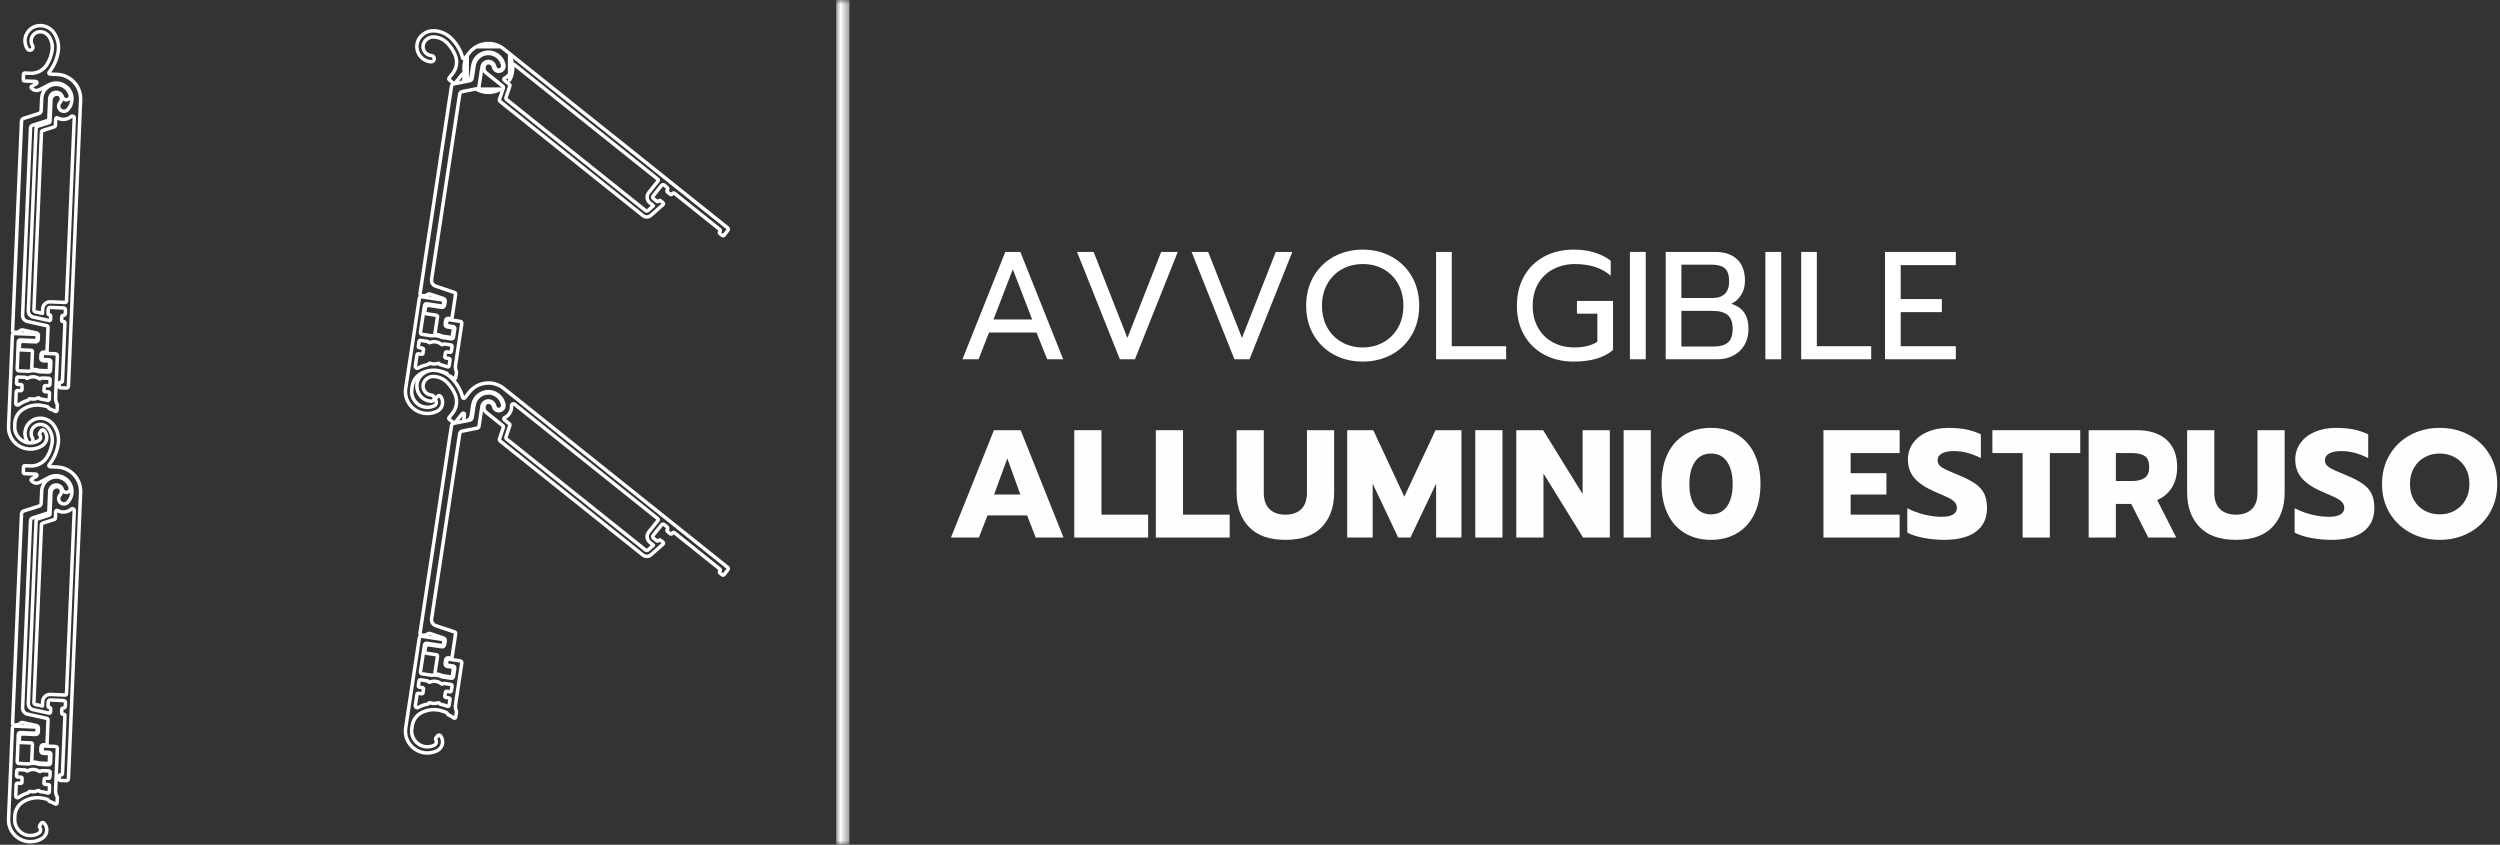<?xml version="1.0" encoding="UTF-8"?>
<svg width="293px" height="99px" viewBox="0 0 293 99" version="1.1" xmlns="http://www.w3.org/2000/svg" xmlns:xlink="http://www.w3.org/1999/xlink">
    <rect x="0" y="0" width="293" height="99" fill="#333333" stroke="none"/>
    <title>Group 14</title>
    <defs>
        <polygon id="path-1" points="0 0 1.552 0 1.552 99 0 99"></polygon>
    </defs>
    <g id="Page-1" stroke="none" stroke-width="1" fill="none" fill-rule="evenodd">
        <g id="Obliqua" transform="translate(-263, -429)">
            <g id="Group-10" transform="translate(0, 316)">
                <g id="Group-14" transform="translate(264, 113)">
                    <g id="Group-7">
                        <g id="Group-4" transform="translate(97, 0)">
                            <g id="Group-3">
                                <mask id="mask-2" fill="white">
                                    <use xlink:href="#path-1"></use>
                                </mask>
                                <g id="Clip-2"></g>
                                <line x1="0.776" y1="0" x2="0.776" y2="99.001" id="Stroke-1" stroke="#FFFFFF" stroke-width="1.552" mask="url(#mask-2)"></line>
                            </g>
                            <g id="AVVOLGIBILE" transform="translate(14.799, 29.255)" fill="#FFFFFF" fill-rule="nonzero">
                                <path d="M5.022,0.27 L6.786,0.27 L11.808,12.852 L9.936,12.852 L8.676,9.72 L3.114,9.72 L1.89,12.852 L0,12.852 L5.022,0.27 Z M8.172,8.19 L5.904,2.304 L3.636,8.19 L8.172,8.19 Z" id="Shape"></path>
                                <polygon id="Path" points="13.428 0.27 15.372 0.27 19.332 10.35 23.292 0.27 25.236 0.27 20.214 12.852 18.45 12.852"></polygon>
                                <polygon id="Path" points="26.856 0.27 28.8 0.27 32.76 10.35 36.72 0.27 38.664 0.27 33.642 12.852 31.878 12.852"></polygon>
                                <path d="M46.908,13.122 C45.66,13.122 44.532,12.849 43.524,12.303 C42.516,11.757 41.724,10.986 41.148,9.99 C40.572,8.994 40.284,7.854 40.284,6.57 C40.284,5.286 40.572,4.146 41.148,3.15 C41.724,2.154 42.516,1.38 43.524,0.828 C44.532,0.276 45.66,0 46.908,0 C48.156,0 49.284,0.276 50.292,0.828 C51.3,1.38 52.092,2.154 52.668,3.15 C53.244,4.146 53.532,5.286 53.532,6.57 C53.532,7.854 53.244,8.994 52.668,9.99 C52.092,10.986 51.3,11.757 50.292,12.303 C49.284,12.849 48.156,13.122 46.908,13.122 Z M46.908,11.466 C47.796,11.466 48.603,11.265 49.329,10.863 C50.055,10.461 50.628,9.891 51.048,9.153 C51.468,8.415 51.678,7.554 51.678,6.57 C51.678,5.598 51.471,4.743 51.057,4.005 C50.643,3.267 50.076,2.697 49.356,2.295 C48.636,1.893 47.832,1.692 46.944,1.692 C46.044,1.692 45.231,1.89 44.505,2.286 C43.779,2.682 43.203,3.252 42.777,3.996 C42.351,4.74 42.138,5.598 42.138,6.57 C42.138,7.554 42.348,8.415 42.768,9.153 C43.188,9.891 43.761,10.461 44.487,10.863 C45.213,11.265 46.02,11.466 46.908,11.466 Z" id="Shape"></path>
                                <polygon id="Path" points="55.512 0.27 57.348 0.27 57.348 11.322 63.72 11.322 63.72 12.852 55.512 12.852"></polygon>
                                <path d="M71.64,13.122 C70.344,13.122 69.192,12.852 68.184,12.312 C67.176,11.772 66.39,11.007 65.826,10.017 C65.262,9.027 64.98,7.878 64.98,6.57 C64.98,5.262 65.262,4.11 65.826,3.114 C66.39,2.118 67.176,1.35 68.184,0.81 C69.192,0.27 70.344,0 71.64,0 C73.38,0 74.826,0.432 75.978,1.296 L75.978,3.06 C74.934,2.148 73.542,1.692 71.802,1.692 C70.854,1.692 70.002,1.89 69.246,2.286 C68.49,2.682 67.899,3.249 67.473,3.987 C67.047,4.725 66.834,5.586 66.834,6.57 C66.834,7.554 67.044,8.418 67.464,9.162 C67.884,9.906 68.466,10.476 69.21,10.872 C69.954,11.268 70.794,11.466 71.73,11.466 C72.822,11.466 73.716,11.244 74.412,10.8 L74.412,7.506 L72.018,7.506 L72.018,6.012 L76.248,6.012 L76.248,11.772 C75.684,12.24 75.021,12.582 74.259,12.798 C73.497,13.014 72.624,13.122 71.64,13.122 Z" id="Path"></path>
                                <polygon id="Path" points="78.228 0.27 80.082 0.27 80.082 12.852 78.228 12.852"></polygon>
                                <path d="M82.422,0.27 L88.2,0.27 C89.316,0.27 90.18,0.558 90.792,1.134 C91.404,1.71 91.71,2.55 91.71,3.654 C91.71,4.278 91.563,4.827 91.269,5.301 C90.975,5.775 90.588,6.126 90.108,6.354 C91.452,6.75 92.124,7.728 92.124,9.288 C92.124,10.02 91.965,10.653 91.647,11.187 C91.329,11.721 90.894,12.132 90.342,12.42 C89.79,12.708 89.178,12.852 88.506,12.852 L82.422,12.852 L82.422,0.27 Z M87.966,5.67 C88.554,5.67 89.016,5.508 89.352,5.184 C89.688,4.86 89.856,4.38 89.856,3.744 C89.856,3.012 89.691,2.499 89.361,2.205 C89.031,1.911 88.524,1.764 87.84,1.764 L84.258,1.764 L84.258,5.67 L87.966,5.67 Z M88.092,11.358 C88.8,11.358 89.34,11.202 89.712,10.89 C90.084,10.578 90.27,10.044 90.27,9.288 C90.27,8.532 90.075,7.992 89.685,7.668 C89.295,7.344 88.71,7.182 87.93,7.182 L84.258,7.182 L84.258,11.358 L88.092,11.358 Z" id="Shape"></path>
                                <polygon id="Path" points="94.104 0.27 95.958 0.27 95.958 12.852 94.104 12.852"></polygon>
                                <polygon id="Path" points="98.298 0.27 100.134 0.27 100.134 11.322 106.506 11.322 106.506 12.852 98.298 12.852"></polygon>
                                <polygon id="Path" points="108.126 0.27 116.424 0.27 116.424 1.818 109.962 1.818 109.962 5.796 114.786 5.796 114.786 7.326 109.962 7.326 109.962 11.322 116.424 11.322 116.424 12.852 108.126 12.852"></polygon>
                            </g>
                        </g>
                        <path d="M0.725,49.986 L0.741,49.547 C0.789,48.927 1.116,48.359 1.629,48.011 C2.271,47.578 3.058,47.396 3.829,47.503 C4.075,47.54 4.316,47.594 4.557,47.664 C4.621,47.685 4.674,47.738 4.701,47.803 C4.712,47.845 4.743,47.878 4.787,47.899 C4.925,47.947 5.07,48.006 5.204,48.07 C5.295,48.113 5.386,48.156 5.477,48.209 C5.546,48.241 5.637,48.22 5.674,48.145 C5.686,48.129 5.691,48.108 5.691,48.086 L5.718,47.471 C5.723,47.428 5.713,47.391 5.691,47.353 C5.562,47.123 5.498,46.86 5.514,46.593 L5.723,41.692 C5.723,41.574 5.632,41.473 5.514,41.467 L4.172,41.413 C4.054,41.403 3.952,41.499 3.946,41.617 L3.936,41.906 C3.93,42.029 4.022,42.13 4.145,42.136 L4.76,42.163 C4.877,42.163 4.968,42.27 4.963,42.388 L4.92,43.404 C4.915,43.522 4.813,43.618 4.695,43.608 L3.572,43.564 C3.176,43.415 2.748,43.399 2.347,43.511 L1.217,43.458 C1.1,43.458 1.009,43.356 1.014,43.233 L1.148,40.05 C1.153,39.926 1.255,39.835 1.373,39.84 L3.111,39.916 C3.235,39.921 3.331,39.829 3.336,39.707 L3.353,39.418 C3.358,39.294 3.261,39.198 3.144,39.188 L0.682,39.086 C0.559,39.08 0.457,39.177 0.452,39.294 L0.003,49.954 C-0.061,51.372 1.041,52.575 2.464,52.629 C2.983,52.656 3.502,52.517 3.946,52.234 C4.487,51.891 4.648,51.174 4.305,50.639 C4.262,50.569 4.214,50.505 4.161,50.446 C4.075,50.361 3.936,50.361 3.851,50.446 C3.839,50.457 3.829,50.468 3.818,50.483 L3.631,50.783 C3.593,50.842 3.599,50.912 3.647,50.96 C3.663,50.981 3.679,51.002 3.695,51.024 C3.823,51.227 3.764,51.495 3.561,51.623 C3.24,51.827 2.871,51.923 2.491,51.912 C1.474,51.864 0.682,51.002 0.725,49.986 Z M4.851,45.063 L4.878,44.485 C4.878,44.41 4.819,44.34 4.739,44.335 L3.909,44.303 C3.866,44.303 3.823,44.319 3.792,44.356 C3.744,44.41 3.663,44.421 3.599,44.383 C3.192,44.11 2.673,44.089 2.245,44.324 C2.181,44.362 2.101,44.34 2.058,44.281 C2.031,44.238 1.988,44.218 1.945,44.218 L1.116,44.185 C1.036,44.18 0.972,44.238 0.966,44.324 L0.94,44.902 C0.94,44.978 0.998,45.047 1.079,45.052 L1.453,45.068 C1.555,45.084 1.609,45.159 1.592,45.234 C1.57,45.368 1.565,45.502 1.582,45.63 C1.576,45.732 1.512,45.796 1.432,45.791 L1.052,45.774 C0.972,45.769 0.902,45.833 0.896,45.914 L0.843,47.246 C0.837,47.369 0.929,47.47 1.052,47.476 C1.095,47.482 1.143,47.465 1.18,47.439 C1.197,47.428 1.207,47.417 1.218,47.412 C1.352,47.321 1.485,47.246 1.624,47.171 C1.834,47.064 2.052,46.978 2.277,46.909 C2.325,46.893 2.358,46.861 2.374,46.818 C2.4,46.754 2.475,46.711 2.544,46.733 C2.844,46.807 3.165,46.775 3.444,46.641 C3.513,46.609 3.593,46.636 3.631,46.7 C3.652,46.733 3.696,46.764 3.744,46.764 C3.802,46.775 3.866,46.775 3.93,46.786 C4.155,46.818 4.38,46.866 4.594,46.925 C4.675,46.946 4.754,46.898 4.776,46.818 L4.776,46.791 L4.808,46.079 C4.814,45.999 4.749,45.929 4.669,45.929 L4.29,45.914 C4.188,45.897 4.135,45.817 4.15,45.737 C4.177,45.608 4.188,45.48 4.177,45.347 C4.177,45.245 4.246,45.186 4.326,45.191 L4.701,45.202 C4.781,45.212 4.846,45.149 4.851,45.063 Z M5.932,45.298 L5.947,44.934 C5.947,44.849 6.017,44.79 6.098,44.795 L6.167,44.795 C6.247,44.801 6.317,44.742 6.322,44.656 L6.611,37.839 C6.611,37.764 6.552,37.694 6.472,37.689 L6.365,37.689 C6.284,37.684 6.22,37.615 6.226,37.539 L6.242,37.1 C6.247,37.021 6.317,36.961 6.397,36.961 L6.43,36.961 C6.552,36.972 6.648,36.876 6.654,36.758 L6.675,36.319 C6.681,36.201 6.584,36.095 6.466,36.095 L4.877,36.025 C4.754,36.02 4.658,36.111 4.652,36.234 L4.631,36.742 C4.625,36.823 4.685,36.887 4.765,36.897 L4.802,36.897 C4.883,36.897 4.942,36.967 4.942,37.047 L4.925,37.433 C4.904,37.528 4.824,37.582 4.749,37.561 L2.887,37.154 C2.544,37.079 2.304,36.769 2.319,36.416 L3.229,15.006 C3.235,14.915 3.294,14.835 3.379,14.808 L4.76,14.369 C4.819,14.353 4.856,14.3 4.861,14.241 L4.968,11.721 C4.968,11.683 4.974,11.651 4.979,11.613 C5.054,11.223 5.434,10.966 5.83,11.041 C5.894,11.052 5.953,11.084 6.001,11.127 C6.258,11.368 6.274,11.758 6.039,12.004 C5.808,12.251 5.819,12.641 6.065,12.871 C6.312,13.107 6.702,13.096 6.937,12.85 C7.633,12.1 7.601,10.934 6.857,10.238 C6.28,9.698 5.434,9.58 4.734,9.944 L3.615,10.527 C3.347,10.667 3.015,10.624 2.791,10.421 L2.694,10.335 C2.684,10.324 2.673,10.308 2.662,10.293 C2.625,10.223 2.651,10.131 2.726,10.1 L3.256,9.821 C3.326,9.779 3.352,9.693 3.315,9.623 C3.294,9.575 3.246,9.548 3.192,9.543 L1.87,9.489 C1.79,9.489 1.726,9.42 1.731,9.339 L1.758,8.697 C1.763,8.623 1.828,8.559 1.908,8.559 L2.56,8.59 C3.347,8.623 4.091,8.226 4.503,7.558 C4.819,7.049 5.022,6.488 5.107,5.899 C5.193,5.327 5.059,4.738 4.734,4.261 C4.487,3.903 4.075,3.699 3.646,3.721 C3.064,3.753 2.62,4.251 2.651,4.834 C2.662,5.011 2.715,5.187 2.812,5.337 C2.919,5.508 2.871,5.727 2.7,5.835 C2.534,5.942 2.309,5.893 2.202,5.722 C2.042,5.465 1.945,5.176 1.929,4.866 C1.876,3.892 2.63,3.052 3.609,3.004 C4.289,2.961 4.947,3.287 5.332,3.855 C5.761,4.481 5.937,5.251 5.825,6 C5.696,6.9 5.327,7.745 4.76,8.451 C4.712,8.516 4.717,8.601 4.782,8.655 C4.808,8.676 4.835,8.687 4.867,8.687 L5.713,8.719 C7.291,8.789 8.516,10.121 8.446,11.705 L7.018,45.266 C7.012,45.389 6.911,45.48 6.793,45.48 L6.071,45.448 C5.99,45.443 5.926,45.374 5.932,45.298 Z M3.144,36.544 C3.042,36.523 2.973,36.426 2.973,36.319 L3.86,15.494 C3.866,15.397 3.925,15.322 4.017,15.29 L5.392,14.856 C5.451,14.841 5.488,14.787 5.493,14.723 L5.525,13.941 C5.525,13.92 5.53,13.894 5.546,13.877 C5.584,13.803 5.669,13.781 5.739,13.818 C6.258,14.102 6.9,14.038 7.344,13.653 C7.387,13.621 7.441,13.599 7.5,13.604 C7.617,13.61 7.708,13.712 7.704,13.835 L6.793,35.308 C6.788,35.388 6.718,35.453 6.638,35.447 L4.904,35.373 C4.423,35.351 4.022,35.72 4,36.201 L3.978,36.726 L3.144,36.544 Z M1.774,13.872 L3.572,13.299 C3.717,13.256 3.818,13.128 3.823,12.973 L3.888,11.512 C3.92,10.784 4.406,10.164 5.097,9.95 C5.995,9.682 6.949,10.19 7.221,11.089 C7.296,11.341 7.157,11.603 6.905,11.678 C6.655,11.753 6.392,11.608 6.317,11.362 C6.199,10.961 5.771,10.73 5.37,10.854 C5.06,10.945 4.846,11.223 4.83,11.55 L4.728,13.93 C4.722,14.017 4.664,14.102 4.578,14.124 L2.828,14.679 C2.684,14.723 2.582,14.856 2.577,15.011 L1.646,36.934 C1.629,37.288 1.871,37.598 2.213,37.673 L4.519,38.181 C4.583,38.197 4.631,38.256 4.631,38.331 L4.514,41.135 C4.509,41.215 4.439,41.274 4.358,41.274 L4.107,41.263 C3.947,41.253 3.813,41.381 3.807,41.542 L3.786,41.975 C3.781,42.136 3.904,42.27 4.064,42.28 L4.679,42.301 C4.76,42.307 4.819,42.376 4.819,42.452 L4.782,43.324 C4.776,43.404 4.712,43.468 4.631,43.458 L3.62,43.415 L3.578,43.415 C3.353,43.329 3.106,43.291 2.866,43.297 C2.78,43.286 2.716,43.222 2.721,43.142 L2.802,41.21 C2.807,41.124 2.742,41.06 2.662,41.06 L1.399,41.002 C1.319,40.996 1.255,40.932 1.261,40.852 L1.282,40.344 C1.287,40.145 1.458,39.99 1.656,40.001 L3.176,40.065 C3.336,40.071 3.475,39.947 3.481,39.787 L3.502,39.316 C3.508,39.177 3.412,39.048 3.272,39.021 L1.683,38.674 C1.565,38.641 1.447,38.679 1.362,38.759 C1.217,38.888 1.031,38.952 0.837,38.946 L0.613,38.941 C0.533,38.931 0.474,38.866 0.474,38.786 L1.522,14.198 C1.528,14.048 1.629,13.92 1.774,13.872 Z M0.725,96.004 L0.741,95.565 C0.789,94.945 1.116,94.378 1.629,94.024 C2.271,93.591 3.058,93.414 3.829,93.522 C4.075,93.559 4.316,93.612 4.557,93.682 C4.621,93.703 4.674,93.757 4.701,93.821 C4.712,93.864 4.743,93.897 4.787,93.912 C4.925,93.961 5.07,94.024 5.204,94.083 C5.295,94.131 5.386,94.174 5.477,94.223 C5.546,94.26 5.637,94.238 5.674,94.164 C5.686,94.142 5.691,94.121 5.691,94.1 L5.718,93.49 C5.723,93.446 5.713,93.404 5.691,93.372 C5.562,93.136 5.498,92.879 5.514,92.612 L5.723,87.71 C5.723,87.593 5.632,87.491 5.514,87.485 L4.172,87.433 C4.054,87.421 3.952,87.518 3.946,87.636 L3.936,87.925 C3.93,88.042 4.022,88.149 4.145,88.149 L4.76,88.181 C4.877,88.181 4.968,88.288 4.963,88.406 L4.92,89.422 C4.915,89.54 4.813,89.631 4.695,89.626 L3.572,89.577 C3.176,89.433 2.748,89.417 2.347,89.53 L1.217,89.476 C1.1,89.476 1.009,89.369 1.014,89.251 L1.148,86.062 C1.153,85.945 1.255,85.853 1.373,85.859 L3.111,85.934 C3.235,85.934 3.331,85.843 3.336,85.725 L3.353,85.431 C3.358,85.313 3.261,85.217 3.144,85.206 L0.682,85.099 C0.559,85.099 0.457,85.19 0.452,85.313 L0.003,95.972 C-0.061,97.39 1.041,98.589 2.464,98.648 C2.983,98.669 3.502,98.53 3.946,98.252 C4.487,97.909 4.648,97.193 4.305,96.657 C4.262,96.583 4.214,96.523 4.161,96.465 C4.075,96.379 3.936,96.379 3.851,96.465 C3.839,96.475 3.829,96.486 3.818,96.496 L3.631,96.802 C3.593,96.861 3.599,96.93 3.647,96.978 C3.663,96.999 3.679,97.021 3.695,97.042 C3.823,97.246 3.764,97.514 3.561,97.641 C3.24,97.845 2.871,97.941 2.491,97.925 C1.474,97.882 0.682,97.021 0.725,96.004 Z M4.851,91.082 L4.878,90.503 C4.878,90.429 4.819,90.354 4.739,90.354 L3.909,90.322 C3.866,90.317 3.823,90.333 3.792,90.375 C3.744,90.429 3.663,90.44 3.599,90.397 C3.192,90.129 2.673,90.108 2.245,90.343 C2.181,90.375 2.101,90.359 2.058,90.3 C2.031,90.258 1.988,90.236 1.945,90.236 L1.116,90.199 C1.036,90.193 0.972,90.258 0.966,90.339 L0.94,90.921 C0.94,90.997 0.998,91.066 1.079,91.071 L1.453,91.082 C1.555,91.103 1.609,91.178 1.592,91.253 C1.57,91.382 1.565,91.515 1.582,91.649 C1.576,91.751 1.512,91.81 1.432,91.81 L1.052,91.794 C0.972,91.788 0.902,91.852 0.896,91.933 L0.843,93.265 C0.837,93.388 0.929,93.49 1.052,93.495 C1.095,93.495 1.143,93.479 1.18,93.458 C1.197,93.447 1.207,93.436 1.218,93.425 C1.352,93.34 1.485,93.265 1.624,93.19 C1.834,93.083 2.052,92.998 2.277,92.922 C2.325,92.912 2.358,92.88 2.374,92.837 C2.4,92.767 2.475,92.73 2.544,92.752 C2.844,92.826 3.165,92.794 3.444,92.66 C3.513,92.628 3.593,92.655 3.631,92.714 C3.652,92.752 3.696,92.778 3.744,92.783 C3.802,92.789 3.866,92.794 3.93,92.805 C4.155,92.837 4.38,92.88 4.594,92.944 C4.675,92.965 4.754,92.917 4.776,92.837 L4.776,92.805 L4.808,92.098 C4.814,92.018 4.749,91.949 4.669,91.949 L4.29,91.927 C4.188,91.912 4.135,91.831 4.15,91.756 C4.177,91.628 4.188,91.499 4.177,91.366 C4.177,91.264 4.246,91.2 4.326,91.21 L4.701,91.221 C4.781,91.226 4.846,91.167 4.851,91.082 Z M5.932,91.312 L5.947,90.953 C5.947,90.868 6.017,90.809 6.098,90.814 L6.167,90.814 C6.247,90.814 6.317,90.755 6.322,90.675 L6.611,83.858 C6.611,83.783 6.552,83.708 6.472,83.708 L6.365,83.708 C6.284,83.698 6.22,83.633 6.226,83.553 L6.242,83.119 C6.247,83.04 6.317,82.981 6.397,82.981 L6.43,82.981 C6.552,82.986 6.648,82.895 6.654,82.777 L6.675,82.338 C6.681,82.216 6.584,82.113 6.466,82.109 L4.877,82.039 C4.754,82.039 4.658,82.13 4.652,82.253 L4.631,82.761 C4.625,82.841 4.685,82.905 4.765,82.911 L4.802,82.916 C4.883,82.916 4.942,82.981 4.942,83.066 L4.925,83.446 C4.904,83.547 4.824,83.601 4.749,83.58 L2.887,83.173 C2.544,83.098 2.304,82.788 2.319,82.435 L3.229,61.019 C3.235,60.934 3.294,60.854 3.379,60.827 L4.76,60.388 C4.819,60.372 4.856,60.319 4.861,60.26 L4.968,57.734 C4.968,57.702 4.974,57.665 4.979,57.627 C5.054,57.237 5.434,56.98 5.83,57.06 C5.894,57.071 5.953,57.098 6.001,57.146 C6.258,57.381 6.274,57.777 6.039,58.023 C5.808,58.269 5.819,58.66 6.065,58.89 C6.312,59.126 6.702,59.115 6.937,58.869 C7.633,58.119 7.601,56.953 6.857,56.252 C6.28,55.712 5.434,55.594 4.734,55.958 L3.615,56.546 C3.347,56.685 3.015,56.643 2.791,56.44 L2.694,56.353 C2.684,56.343 2.673,56.327 2.662,56.311 C2.625,56.236 2.651,56.15 2.726,56.119 L3.256,55.84 C3.326,55.798 3.352,55.712 3.315,55.643 C3.294,55.594 3.246,55.567 3.192,55.562 L1.87,55.508 C1.79,55.503 1.726,55.433 1.731,55.358 L1.758,54.716 C1.763,54.636 1.828,54.578 1.908,54.578 L2.56,54.609 C3.347,54.642 4.091,54.245 4.503,53.577 C4.819,53.068 5.022,52.507 5.107,51.917 C5.193,51.346 5.059,50.756 4.734,50.28 C4.487,49.922 4.075,49.718 3.646,49.74 C3.064,49.772 2.62,50.264 2.651,50.848 C2.662,51.025 2.715,51.201 2.812,51.356 C2.919,51.522 2.871,51.746 2.7,51.853 C2.534,51.961 2.309,51.912 2.202,51.741 C2.042,51.484 1.945,51.19 1.929,50.885 C1.876,49.911 2.63,49.071 3.609,49.018 C4.289,48.98 4.947,49.301 5.332,49.874 C5.761,50.5 5.937,51.27 5.825,52.019 C5.696,52.918 5.327,53.764 4.76,54.47 C4.712,54.534 4.717,54.62 4.782,54.673 C4.808,54.695 4.835,54.706 4.867,54.706 L5.713,54.738 C7.291,54.807 8.516,56.14 8.446,57.724 L7.018,91.285 C7.012,91.403 6.911,91.499 6.793,91.494 L6.071,91.462 C5.99,91.457 5.926,91.392 5.932,91.312 Z M3.144,82.563 C3.042,82.542 2.973,82.445 2.973,82.338 L3.86,61.506 C3.866,61.415 3.925,61.341 4.017,61.308 L5.392,60.869 C5.451,60.859 5.488,60.805 5.493,60.742 L5.525,59.96 C5.525,59.933 5.53,59.912 5.546,59.896 C5.584,59.821 5.669,59.799 5.739,59.832 C6.258,60.121 6.9,60.056 7.344,59.671 C7.387,59.639 7.441,59.617 7.5,59.617 C7.617,59.628 7.708,59.725 7.704,59.848 L6.793,81.322 C6.788,81.407 6.718,81.466 6.638,81.46 L4.904,81.386 C4.423,81.369 4.022,81.739 4,82.22 L3.978,82.745 L3.144,82.563 Z M1.774,59.885 L3.572,59.319 C3.717,59.275 3.818,59.142 3.823,58.987 L3.888,57.531 C3.92,56.803 4.406,56.183 5.097,55.969 C5.995,55.701 6.949,56.204 7.221,57.108 C7.296,57.36 7.157,57.617 6.905,57.691 C6.655,57.766 6.392,57.627 6.317,57.381 C6.199,56.974 5.771,56.75 5.37,56.872 C5.06,56.963 4.846,57.242 4.83,57.568 L4.728,59.944 C4.722,60.035 4.664,60.115 4.578,60.143 L2.828,60.698 C2.684,60.742 2.582,60.87 2.577,61.025 L1.646,82.953 C1.629,83.302 1.871,83.612 2.213,83.692 L4.519,84.2 C4.583,84.216 4.631,84.275 4.631,84.351 L4.514,87.154 C4.509,87.229 4.439,87.293 4.358,87.293 L4.107,87.282 C3.947,87.271 3.813,87.4 3.807,87.561 L3.786,87.989 C3.781,88.149 3.904,88.289 4.064,88.294 L4.679,88.32 C4.76,88.32 4.819,88.39 4.819,88.471 L4.782,89.338 C4.776,89.423 4.712,89.482 4.631,89.476 L3.62,89.433 C3.604,89.433 3.593,89.433 3.578,89.428 C3.353,89.348 3.106,89.31 2.866,89.31 C2.78,89.305 2.716,89.241 2.721,89.161 L2.802,87.223 C2.807,87.144 2.742,87.079 2.662,87.074 L1.399,87.02 C1.319,87.015 1.255,86.95 1.261,86.865 L1.282,86.362 C1.287,86.159 1.458,86.009 1.656,86.014 L3.176,86.084 C3.336,86.084 3.475,85.966 3.481,85.806 L3.502,85.335 C3.508,85.196 3.412,85.067 3.272,85.035 L1.683,84.688 C1.565,84.66 1.447,84.693 1.362,84.778 C1.217,84.906 1.031,84.971 0.837,84.966 L0.613,84.955 C0.533,84.949 0.474,84.885 0.474,84.805 L1.522,60.217 C1.528,60.067 1.629,59.939 1.774,59.885 Z M51.898,80.957 L51.983,80.385 C51.994,80.305 51.94,80.23 51.86,80.219 L51.041,80.096 C50.999,80.091 50.951,80.102 50.919,80.133 C50.864,80.188 50.785,80.193 50.726,80.144 C50.351,79.834 49.838,79.754 49.388,79.941 C49.318,79.973 49.238,79.941 49.201,79.877 C49.179,79.834 49.142,79.807 49.099,79.802 L48.28,79.673 C48.2,79.663 48.125,79.716 48.114,79.802 L48.029,80.369 C48.013,80.449 48.066,80.524 48.147,80.54 L48.521,80.594 C48.617,80.621 48.66,80.701 48.639,80.776 C48.602,80.904 48.58,81.033 48.586,81.161 C48.569,81.268 48.495,81.322 48.42,81.311 L48.04,81.252 C47.959,81.241 47.884,81.295 47.874,81.375 L47.676,82.697 C47.654,82.814 47.735,82.926 47.858,82.943 C47.901,82.948 47.949,82.943 47.992,82.916 C48.008,82.916 48.018,82.905 48.034,82.895 C48.174,82.825 48.313,82.761 48.462,82.702 C48.681,82.616 48.906,82.552 49.142,82.51 C49.185,82.504 49.222,82.477 49.244,82.435 C49.275,82.371 49.356,82.338 49.426,82.365 C49.714,82.477 50.036,82.477 50.33,82.371 C50.4,82.349 50.475,82.381 50.506,82.445 C50.528,82.489 50.565,82.52 50.608,82.531 C50.672,82.542 50.737,82.552 50.795,82.574 C51.015,82.627 51.229,82.697 51.443,82.777 C51.518,82.809 51.598,82.767 51.631,82.692 C51.635,82.686 51.635,82.675 51.635,82.664 L51.743,81.964 C51.758,81.884 51.7,81.809 51.625,81.798 L51.245,81.739 C51.143,81.707 51.106,81.627 51.127,81.552 C51.17,81.429 51.191,81.295 51.191,81.161 C51.207,81.064 51.282,81.011 51.358,81.022 L51.732,81.081 C51.812,81.091 51.882,81.038 51.898,80.957 Z M47.264,85.399 L47.328,84.971 C47.44,84.356 47.826,83.831 48.371,83.537 C49.062,83.173 49.859,83.077 50.614,83.269 C50.855,83.334 51.09,83.414 51.32,83.51 C51.384,83.537 51.432,83.596 51.448,83.665 C51.459,83.708 51.485,83.74 51.529,83.762 C51.662,83.826 51.796,83.901 51.924,83.976 C52.01,84.029 52.096,84.088 52.182,84.147 C52.246,84.19 52.337,84.179 52.385,84.115 C52.396,84.093 52.406,84.072 52.406,84.051 L52.497,83.44 C52.508,83.398 52.503,83.361 52.486,83.323 C52.379,83.077 52.348,82.809 52.391,82.547 L53.123,77.699 C53.139,77.582 53.058,77.469 52.941,77.453 L51.614,77.255 C51.496,77.234 51.384,77.314 51.368,77.437 L51.325,77.72 C51.309,77.838 51.39,77.95 51.507,77.967 L52.118,78.058 C52.235,78.079 52.315,78.186 52.299,78.304 L52.144,79.31 C52.128,79.427 52.016,79.513 51.898,79.492 L50.785,79.32 C50.411,79.139 49.987,79.074 49.57,79.139 L48.457,78.968 C48.34,78.956 48.259,78.839 48.276,78.721 L48.756,75.57 C48.773,75.452 48.886,75.371 49.003,75.387 L50.721,75.65 C50.844,75.671 50.951,75.585 50.972,75.468 L51.015,75.179 C51.031,75.061 50.951,74.954 50.833,74.932 L48.393,74.563 C48.276,74.547 48.163,74.627 48.147,74.745 L46.547,85.293 C46.333,86.694 47.301,88.01 48.703,88.225 C49.222,88.3 49.752,88.219 50.223,87.989 C50.801,87.71 51.036,87.015 50.753,86.437 C50.721,86.363 50.678,86.298 50.63,86.234 C50.555,86.138 50.415,86.121 50.324,86.196 C50.309,86.207 50.298,86.218 50.287,86.234 L50.062,86.512 C50.025,86.566 50.02,86.635 50.062,86.689 C50.078,86.71 50.089,86.731 50.105,86.758 C50.207,86.972 50.121,87.229 49.908,87.336 C49.565,87.507 49.185,87.561 48.816,87.507 C47.804,87.352 47.109,86.411 47.264,85.399 Z M83.65,67.377 L83.366,67.152 C83.302,67.104 83.292,67.013 83.345,66.949 L83.388,66.895 C83.436,66.831 83.425,66.74 83.366,66.692 L78.037,62.432 C77.973,62.379 77.882,62.39 77.834,62.453 L77.764,62.54 C77.716,62.604 77.625,62.615 77.561,62.561 L77.223,62.289 C77.16,62.24 77.149,62.149 77.197,62.085 C77.293,61.962 77.282,61.828 77.186,61.753 L76.844,61.48 C76.753,61.405 76.613,61.416 76.539,61.513 L75.543,62.753 C75.469,62.85 75.485,62.989 75.581,63.064 L75.977,63.385 C76.041,63.428 76.132,63.417 76.18,63.358 C76.255,63.268 76.346,63.257 76.405,63.31 L76.705,63.546 C76.779,63.626 76.775,63.717 76.71,63.771 L75.282,65.033 C75.019,65.263 74.623,65.269 74.35,65.054 L57.612,51.677 C57.538,51.618 57.51,51.522 57.538,51.437 L58.003,50.067 C58.019,50.007 58.003,49.943 57.954,49.911 L55.986,48.333 C55.954,48.311 55.932,48.284 55.905,48.263 C55.633,47.963 55.648,47.509 55.943,47.235 C55.991,47.193 56.05,47.161 56.114,47.15 C56.462,47.08 56.783,47.299 56.847,47.637 C56.911,47.974 57.232,48.188 57.564,48.129 C57.901,48.065 58.121,47.744 58.056,47.407 C57.869,46.407 56.906,45.748 55.9,45.93 C55.13,46.08 54.53,46.695 54.413,47.471 L54.225,48.723 C54.177,49.023 53.947,49.264 53.652,49.323 L53.524,49.349 C53.508,49.355 53.487,49.355 53.47,49.349 C53.396,49.338 53.336,49.264 53.353,49.184 L53.439,48.595 C53.449,48.509 53.396,48.44 53.316,48.424 C53.267,48.424 53.214,48.44 53.181,48.477 L52.352,49.515 C52.304,49.579 52.213,49.59 52.149,49.537 L51.651,49.141 C51.587,49.087 51.577,49.001 51.63,48.937 L52.036,48.424 C52.529,47.814 52.647,46.979 52.352,46.251 C52.127,45.694 51.795,45.203 51.368,44.785 C50.956,44.379 50.404,44.143 49.827,44.121 C49.393,44.106 48.987,44.314 48.751,44.678 C48.436,45.165 48.569,45.812 49.056,46.134 C49.206,46.229 49.382,46.289 49.559,46.304 C49.758,46.315 49.912,46.486 49.896,46.69 C49.885,46.883 49.709,47.038 49.511,47.022 C49.206,47 48.917,46.904 48.66,46.743 C47.842,46.203 47.606,45.106 48.141,44.282 C48.516,43.704 49.163,43.372 49.853,43.393 C50.613,43.426 51.335,43.736 51.876,44.266 C52.523,44.903 52.99,45.694 53.224,46.572 C53.246,46.647 53.321,46.69 53.401,46.674 C53.428,46.668 53.454,46.647 53.476,46.626 L54.006,45.962 C54.99,44.731 56.793,44.528 58.03,45.513 L84.271,66.489 C84.367,66.564 84.378,66.697 84.303,66.789 L83.854,67.355 C83.8,67.42 83.709,67.431 83.65,67.377 Z M74.944,64.461 C74.864,64.53 74.747,64.53 74.661,64.466 L58.372,51.452 C58.302,51.393 58.276,51.297 58.302,51.211 L58.763,49.842 C58.784,49.783 58.769,49.718 58.72,49.686 L58.105,49.194 C58.089,49.178 58.073,49.161 58.062,49.14 C58.03,49.066 58.062,48.98 58.137,48.948 C58.672,48.702 58.998,48.145 58.95,47.557 C58.95,47.503 58.966,47.45 58.998,47.407 C59.074,47.311 59.212,47.294 59.303,47.369 L76.094,60.79 C76.159,60.838 76.17,60.929 76.121,60.993 L75.035,62.347 C74.736,62.721 74.795,63.272 75.175,63.572 L75.581,63.899 L74.944,64.461 Z M52.203,49.611 L54.049,49.242 C54.199,49.216 54.317,49.093 54.338,48.938 L54.557,47.493 C54.664,46.776 55.216,46.208 55.927,46.074 C56.853,45.903 57.741,46.508 57.918,47.439 C57.961,47.69 57.795,47.937 57.538,47.985 C57.281,48.033 57.035,47.867 56.987,47.611 C56.911,47.193 56.516,46.925 56.098,47 C55.783,47.065 55.536,47.316 55.488,47.632 L55.13,49.987 C55.119,50.077 55.05,50.147 54.959,50.168 L53.161,50.532 C53.016,50.558 52.898,50.682 52.877,50.831 L49.581,72.53 C49.533,72.878 49.736,73.21 50.068,73.327 L52.305,74.077 C52.374,74.098 52.411,74.167 52.401,74.237 L51.984,77.014 C51.967,77.094 51.898,77.148 51.818,77.137 L51.566,77.094 C51.406,77.073 51.261,77.18 51.235,77.34 L51.17,77.769 C51.148,77.929 51.256,78.079 51.417,78.101 L52.021,78.191 C52.101,78.208 52.155,78.282 52.144,78.358 L52.016,79.213 C52,79.299 51.93,79.353 51.85,79.342 L50.849,79.187 C50.838,79.181 50.822,79.181 50.811,79.176 C50.593,79.074 50.357,79.01 50.116,78.983 C50.03,78.968 49.971,78.892 49.987,78.817 L50.277,76.902 C50.287,76.822 50.234,76.752 50.153,76.736 L48.901,76.549 C48.821,76.532 48.768,76.463 48.779,76.378 L48.853,75.879 C48.886,75.681 49.073,75.542 49.265,75.575 L50.774,75.799 C50.929,75.826 51.079,75.72 51.1,75.564 L51.175,75.093 C51.191,74.954 51.111,74.826 50.978,74.777 L49.437,74.258 C49.324,74.221 49.201,74.237 49.105,74.311 C48.949,74.424 48.757,74.473 48.57,74.44 L48.345,74.408 C48.264,74.398 48.211,74.323 48.222,74.248 L51.914,49.911 C51.941,49.761 52.053,49.644 52.203,49.611 Z M47.264,45.62 L47.328,45.181 C47.44,44.571 47.826,44.046 48.371,43.752 C49.062,43.388 49.859,43.291 50.614,43.49 C50.855,43.549 51.09,43.629 51.32,43.725 C51.384,43.752 51.432,43.811 51.448,43.875 C51.459,43.918 51.485,43.961 51.529,43.977 C51.662,44.046 51.796,44.116 51.924,44.197 C52.01,44.25 52.096,44.303 52.182,44.362 C52.246,44.41 52.337,44.388 52.385,44.325 C52.396,44.303 52.406,44.287 52.406,44.261 L52.497,43.656 C52.508,43.618 52.503,43.575 52.486,43.538 C52.379,43.291 52.348,43.024 52.391,42.762 L53.123,37.914 C53.139,37.796 53.058,37.684 52.941,37.668 L51.614,37.464 C51.496,37.443 51.384,37.529 51.368,37.646 L51.325,37.936 C51.309,38.054 51.39,38.16 51.507,38.181 L52.118,38.278 C52.235,38.288 52.315,38.406 52.299,38.524 L52.144,39.525 C52.128,39.643 52.016,39.723 51.898,39.707 L50.785,39.541 C50.411,39.353 49.987,39.289 49.57,39.353 L48.457,39.188 C48.34,39.166 48.259,39.059 48.276,38.942 L48.756,35.784 C48.773,35.666 48.886,35.581 49.003,35.602 L50.721,35.859 C50.844,35.88 50.951,35.801 50.972,35.677 L51.015,35.394 C51.031,35.276 50.951,35.164 50.833,35.148 L48.393,34.778 C48.276,34.757 48.163,34.843 48.147,34.96 L46.547,45.507 C46.333,46.914 47.301,48.22 48.703,48.434 C49.222,48.514 49.752,48.434 50.223,48.204 C50.801,47.92 51.036,47.225 50.753,46.647 C50.721,46.583 50.678,46.508 50.63,46.449 C50.555,46.353 50.415,46.336 50.324,46.412 C50.309,46.422 50.298,46.433 50.287,46.444 L50.062,46.722 C50.025,46.775 50.02,46.85 50.062,46.904 C50.078,46.925 50.089,46.947 50.105,46.968 C50.207,47.182 50.121,47.45 49.908,47.551 C49.565,47.717 49.185,47.776 48.816,47.717 C47.804,47.567 47.109,46.626 47.264,45.62 Z M51.898,41.173 L51.983,40.6 C51.994,40.521 51.94,40.451 51.86,40.434 L51.041,40.312 C50.999,40.301 50.951,40.322 50.919,40.354 C50.864,40.403 50.785,40.408 50.726,40.354 C50.351,40.044 49.838,39.969 49.388,40.151 C49.318,40.183 49.238,40.156 49.201,40.087 C49.179,40.049 49.142,40.023 49.099,40.012 L48.28,39.894 C48.2,39.878 48.125,39.937 48.114,40.012 L48.029,40.585 C48.013,40.665 48.066,40.74 48.147,40.751 L48.521,40.804 C48.617,40.836 48.66,40.911 48.639,40.991 C48.602,41.115 48.58,41.248 48.586,41.382 C48.569,41.483 48.495,41.537 48.42,41.521 L48.04,41.468 C47.959,41.457 47.884,41.51 47.874,41.585 L47.676,42.912 C47.654,43.03 47.735,43.137 47.858,43.159 C47.901,43.169 47.949,43.159 47.992,43.137 C48.008,43.126 48.018,43.12 48.034,43.116 C48.174,43.041 48.313,42.976 48.462,42.917 C48.681,42.838 48.906,42.773 49.142,42.731 C49.185,42.72 49.222,42.687 49.244,42.65 C49.275,42.58 49.356,42.548 49.426,42.58 C49.714,42.687 50.036,42.693 50.33,42.591 C50.4,42.559 50.475,42.591 50.506,42.666 C50.528,42.704 50.565,42.731 50.608,42.741 C50.672,42.752 50.737,42.773 50.795,42.784 C51.015,42.843 51.229,42.912 51.443,42.993 C51.518,43.019 51.598,42.987 51.631,42.912 C51.635,42.901 51.635,42.891 51.635,42.88 L51.743,42.174 C51.758,42.099 51.7,42.024 51.625,42.013 L51.245,41.955 C51.143,41.922 51.106,41.842 51.127,41.767 C51.17,41.639 51.191,41.51 51.191,41.382 C51.207,41.28 51.282,41.227 51.358,41.237 L51.732,41.296 C51.812,41.306 51.882,41.253 51.898,41.173 Z M83.65,27.597 L83.366,27.372 C83.302,27.319 83.292,27.228 83.345,27.164 L83.388,27.105 C83.436,27.046 83.425,26.955 83.366,26.902 L78.037,22.642 C77.973,22.599 77.882,22.605 77.834,22.669 L77.764,22.749 C77.716,22.813 77.625,22.824 77.561,22.776 L77.223,22.503 C77.16,22.449 77.149,22.364 77.197,22.3 C77.293,22.182 77.282,22.043 77.186,21.968 L76.844,21.69 C76.753,21.615 76.613,21.636 76.539,21.727 L75.543,22.974 C75.469,23.065 75.485,23.198 75.581,23.274 L75.977,23.595 C76.041,23.648 76.132,23.637 76.18,23.573 C76.255,23.482 76.346,23.471 76.405,23.519 L76.705,23.766 C76.779,23.841 76.775,23.932 76.71,23.985 L75.282,25.243 C75.019,25.478 74.623,25.489 74.35,25.265 L57.612,11.887 C57.538,11.833 57.51,11.737 57.538,11.651 L58.003,10.281 C58.019,10.222 58.003,10.158 57.954,10.121 L55.986,8.547 C55.954,8.526 55.932,8.499 55.905,8.473 C55.633,8.184 55.648,7.723 55.943,7.45 C55.991,7.403 56.05,7.371 56.114,7.36 C56.462,7.295 56.783,7.515 56.847,7.852 C56.911,8.184 57.232,8.409 57.564,8.344 C57.901,8.28 58.121,7.959 58.056,7.627 C57.869,6.621 56.906,5.957 55.9,6.151 C55.13,6.29 54.53,6.91 54.413,7.686 L54.225,8.933 C54.177,9.233 53.947,9.478 53.652,9.538 L53.524,9.565 L53.47,9.565 C53.396,9.554 53.336,9.478 53.353,9.399 L53.439,8.804 C53.449,8.73 53.396,8.655 53.316,8.644 C53.267,8.634 53.214,8.655 53.181,8.697 L52.352,9.73 C52.304,9.789 52.213,9.8 52.149,9.757 L51.651,9.35 C51.587,9.307 51.577,9.211 51.63,9.147 L52.036,8.638 C52.529,8.023 52.647,7.189 52.352,6.461 C52.127,5.915 51.795,5.412 51.368,4.994 C50.956,4.588 50.404,4.352 49.827,4.331 C49.393,4.32 48.987,4.534 48.751,4.893 C48.436,5.38 48.569,6.033 49.056,6.343 C49.206,6.445 49.382,6.503 49.559,6.514 C49.758,6.525 49.912,6.701 49.896,6.9 C49.885,7.103 49.709,7.253 49.511,7.242 C49.206,7.221 48.917,7.119 48.66,6.953 C47.842,6.418 47.606,5.315 48.141,4.497 C48.516,3.924 49.163,3.582 49.853,3.608 C50.613,3.636 51.335,3.946 51.876,4.481 C52.523,5.112 52.99,5.909 53.224,6.782 C53.246,6.862 53.321,6.91 53.401,6.889 C53.428,6.878 53.454,6.862 53.476,6.835 L54.006,6.177 C54.99,4.941 56.793,4.738 58.03,5.727 L84.271,26.699 C84.367,26.773 84.378,26.913 84.303,27.009 L83.854,27.575 C83.8,27.634 83.709,27.645 83.65,27.597 Z M74.944,24.676 C74.864,24.746 74.747,24.751 74.661,24.681 L58.372,11.662 C58.302,11.608 58.276,11.512 58.302,11.427 L58.763,10.057 C58.784,9.998 58.769,9.939 58.72,9.897 L58.105,9.404 C58.089,9.394 58.073,9.372 58.062,9.351 C58.03,9.281 58.062,9.195 58.137,9.158 C58.672,8.912 58.998,8.355 58.95,7.766 C58.95,7.713 58.966,7.66 58.998,7.617 C59.074,7.521 59.212,7.51 59.303,7.585 L76.094,21.005 C76.159,21.053 76.17,21.144 76.121,21.208 L75.035,22.568 C74.736,22.942 74.795,23.488 75.175,23.788 L75.581,24.109 L74.944,24.676 Z M52.203,9.827 L54.049,9.457 C54.199,9.425 54.317,9.307 54.338,9.157 L54.557,7.707 C54.664,6.99 55.216,6.424 55.927,6.289 C56.853,6.118 57.741,6.728 57.918,7.648 C57.961,7.905 57.795,8.152 57.538,8.2 C57.281,8.247 57.035,8.077 56.987,7.82 C56.911,7.413 56.516,7.135 56.098,7.215 C55.783,7.274 55.536,7.531 55.488,7.852 L55.13,10.201 C55.119,10.292 55.05,10.367 54.959,10.383 L53.161,10.742 C53.016,10.774 52.898,10.891 52.877,11.042 L49.581,32.745 C49.533,33.087 49.736,33.43 50.068,33.537 L52.305,34.297 C52.374,34.318 52.411,34.383 52.401,34.452 L51.984,37.229 C51.967,37.303 51.898,37.357 51.818,37.347 L51.566,37.315 C51.406,37.288 51.261,37.395 51.235,37.55 L51.17,37.983 C51.148,38.139 51.256,38.288 51.417,38.31 L52.021,38.406 C52.101,38.417 52.155,38.492 52.144,38.572 L52.016,39.434 C52,39.508 51.93,39.562 51.85,39.551 L50.849,39.401 C50.838,39.401 50.822,39.396 50.811,39.391 C50.593,39.284 50.357,39.219 50.116,39.198 C50.03,39.182 49.971,39.112 49.987,39.027 L50.277,37.112 C50.287,37.036 50.234,36.962 50.153,36.951 L48.901,36.758 C48.821,36.748 48.768,36.673 48.779,36.597 L48.853,36.094 C48.886,35.891 49.073,35.763 49.265,35.79 L50.774,36.02 C50.929,36.041 51.079,35.934 51.1,35.774 L51.175,35.314 C51.191,35.174 51.111,35.035 50.978,34.992 L49.437,34.474 C49.324,34.436 49.201,34.457 49.105,34.521 C48.949,34.639 48.757,34.682 48.57,34.656 L48.345,34.623 C48.264,34.607 48.211,34.538 48.222,34.457 L51.914,10.132 C51.941,9.982 52.053,9.859 52.203,9.827 Z M57.659,5.478 C57.242,5.239 56.758,5.102 56.243,5.102 C55.727,5.102 55.243,5.238 54.825,5.477 L57.659,5.478 Z M53.755,6.547 C53.516,6.965 53.38,7.449 53.38,7.965 C53.38,8.48 53.516,8.965 53.755,9.382 L53.755,6.547 Z M54.825,10.452 C55.243,10.691 55.727,10.827 56.243,10.827 C56.758,10.827 57.242,10.69 57.659,10.451 L54.825,10.452 Z M58.726,9.382 C58.964,8.963 59.1,8.48 59.1,7.965 C59.1,7.45 58.964,6.966 58.726,6.548 L58.726,9.382 Z" id="Stroke-1" stroke="#FFFFFF" stroke-width="0.41" stroke-linecap="round" stroke-linejoin="round"></path>
                    </g>
                    <g id="ALLUMINI0-ESTRUSO" transform="translate(110.45, 50.148)" fill="#FEFEFE" fill-rule="nonzero">
                        <path d="M5.04,0.27 L8.172,0.27 L13.194,12.852 L9.936,12.852 L8.928,10.26 L4.284,10.26 L3.276,12.852 L0,12.852 L5.04,0.27 Z M8.136,7.812 L6.606,3.582 L5.058,7.812 L8.136,7.812 Z" id="Shape"></path>
                        <polygon id="Path" points="14.454 0.27 17.64 0.27 17.64 10.17 23.112 10.17 23.112 12.852 14.454 12.852"></polygon>
                        <polygon id="Path" points="24.012 0.27 27.198 0.27 27.198 10.17 32.67 10.17 32.67 12.852 24.012 12.852"></polygon>
                        <path d="M39.204,13.122 C37.308,13.122 35.88,12.615 34.92,11.601 C33.96,10.587 33.48,9.246 33.48,7.578 L33.48,0.27 L36.666,0.27 L36.666,7.614 C36.666,8.454 36.891,9.09 37.341,9.522 C37.791,9.954 38.412,10.17 39.204,10.17 C39.996,10.17 40.614,9.954 41.058,9.522 C41.502,9.09 41.724,8.454 41.724,7.614 L41.724,0.27 L44.91,0.27 L44.91,7.578 C44.91,9.258 44.433,10.602 43.479,11.61 C42.525,12.618 41.1,13.122 39.204,13.122 Z" id="Path"></path>
                        <polygon id="Path" points="46.44 0.27 49.5 0.27 53.136 8.064 56.79 0.27 59.832 0.27 59.832 12.852 56.862 12.852 56.862 6.534 53.856 12.852 52.416 12.852 49.428 6.534 49.428 12.852 46.44 12.852"></polygon>
                        <polygon id="Path" points="61.452 0.27 64.638 0.27 64.638 12.852 61.452 12.852"></polygon>
                        <polygon id="Path" points="66.258 0.27 69.408 0.27 74.034 7.758 74.034 0.27 77.22 0.27 77.22 12.852 74.088 12.852 69.444 5.346 69.444 12.852 66.258 12.852"></polygon>
                        <polygon id="Path" points="78.84 0.27 82.026 0.27 82.026 12.852 78.84 12.852"></polygon>
                        <path d="M89.082,13.122 C87.918,13.122 86.898,12.861 86.022,12.339 C85.146,11.817 84.471,11.064 83.997,10.08 C83.523,9.096 83.286,7.926 83.286,6.57 C83.286,5.214 83.52,4.044 83.988,3.06 C84.456,2.076 85.125,1.32 85.995,0.792 C86.865,0.264 87.894,0 89.082,0 C90.27,0 91.299,0.264 92.169,0.792 C93.039,1.32 93.708,2.076 94.176,3.06 C94.644,4.044 94.878,5.214 94.878,6.57 C94.878,7.926 94.641,9.096 94.167,10.08 C93.693,11.064 93.018,11.817 92.142,12.339 C91.266,12.861 90.246,13.122 89.082,13.122 Z M89.082,10.134 C89.886,10.134 90.51,9.822 90.954,9.198 C91.398,8.574 91.62,7.71 91.62,6.606 C91.62,5.49 91.401,4.611 90.963,3.969 C90.525,3.327 89.898,3.006 89.082,3.006 C88.266,3.006 87.639,3.327 87.201,3.969 C86.763,4.611 86.544,5.49 86.544,6.606 C86.544,7.71 86.766,8.574 87.21,9.198 C87.654,9.822 88.278,10.134 89.082,10.134 Z" id="Shape"></path>
                        <polygon id="Path" points="102.258 0.27 111.186 0.27 111.186 2.952 105.444 2.952 105.444 5.31 109.638 5.31 109.638 7.812 105.444 7.812 105.444 10.17 111.186 10.17 111.186 12.852 102.258 12.852"></polygon>
                        <path d="M116.37,13.122 C115.578,13.122 114.792,13.047 114.012,12.897 C113.232,12.747 112.59,12.54 112.086,12.276 L112.086,9.414 C112.734,9.75 113.409,10.002 114.111,10.17 C114.813,10.338 115.482,10.422 116.118,10.422 C116.706,10.422 117.15,10.332 117.45,10.152 C117.75,9.972 117.9,9.714 117.9,9.378 C117.9,9.126 117.819,8.907 117.657,8.721 C117.495,8.535 117.258,8.364 116.946,8.208 C116.634,8.052 116.148,7.836 115.488,7.56 C114.324,7.068 113.478,6.522 112.95,5.922 C112.422,5.322 112.158,4.584 112.158,3.708 C112.158,2.988 112.359,2.346 112.761,1.782 C113.163,1.218 113.724,0.78 114.444,0.468 C115.164,0.156 115.992,0 116.928,0 C117.696,0 118.38,0.06 118.98,0.18 C119.58,0.3 120.156,0.492 120.708,0.756 L120.708,3.546 C119.652,2.994 118.59,2.718 117.522,2.718 C116.946,2.718 116.487,2.811 116.145,2.997 C115.803,3.183 115.632,3.45 115.632,3.798 C115.632,4.146 115.806,4.428 116.154,4.644 C116.502,4.86 117.144,5.154 118.08,5.526 C118.932,5.874 119.595,6.216 120.069,6.552 C120.543,6.888 120.888,7.278 121.104,7.722 C121.32,8.166 121.428,8.73 121.428,9.414 C121.428,10.578 121.005,11.487 120.159,12.141 C119.313,12.795 118.05,13.122 116.37,13.122 Z" id="Path"></path>
                        <polygon id="Path" points="125.604 2.952 122.058 2.952 122.058 0.27 132.354 0.27 132.354 2.952 128.79 2.952 128.79 12.852 125.604 12.852"></polygon>
                        <path d="M133.344,0.27 L138.996,0.27 C140.472,0.27 141.627,0.642 142.461,1.386 C143.295,2.13 143.712,3.198 143.712,4.59 C143.712,5.526 143.508,6.324 143.1,6.984 C142.692,7.644 142.116,8.136 141.372,8.46 L143.604,12.852 L140.328,12.852 L138.33,8.91 L136.53,8.91 L136.53,12.852 L133.344,12.852 L133.344,0.27 Z M138.438,6.228 C139.074,6.228 139.566,6.105 139.914,5.859 C140.262,5.613 140.436,5.19 140.436,4.59 C140.436,3.966 140.265,3.537 139.923,3.303 C139.581,3.069 139.086,2.952 138.438,2.952 L136.53,2.952 L136.53,6.228 L138.438,6.228 Z" id="Shape"></path>
                        <path d="M150.606,13.122 C148.71,13.122 147.282,12.615 146.322,11.601 C145.362,10.587 144.882,9.246 144.882,7.578 L144.882,0.27 L148.068,0.27 L148.068,7.614 C148.068,8.454 148.293,9.09 148.743,9.522 C149.193,9.954 149.814,10.17 150.606,10.17 C151.398,10.17 152.016,9.954 152.46,9.522 C152.904,9.09 153.126,8.454 153.126,7.614 L153.126,0.27 L156.312,0.27 L156.312,7.578 C156.312,9.258 155.835,10.602 154.881,11.61 C153.927,12.618 152.502,13.122 150.606,13.122 Z" id="Path"></path>
                        <path d="M161.766,13.122 C160.974,13.122 160.188,13.047 159.408,12.897 C158.628,12.747 157.986,12.54 157.482,12.276 L157.482,9.414 C158.13,9.75 158.805,10.002 159.507,10.17 C160.209,10.338 160.878,10.422 161.514,10.422 C162.102,10.422 162.546,10.332 162.846,10.152 C163.146,9.972 163.296,9.714 163.296,9.378 C163.296,9.126 163.215,8.907 163.053,8.721 C162.891,8.535 162.654,8.364 162.342,8.208 C162.03,8.052 161.544,7.836 160.884,7.56 C159.72,7.068 158.874,6.522 158.346,5.922 C157.818,5.322 157.554,4.584 157.554,3.708 C157.554,2.988 157.755,2.346 158.157,1.782 C158.559,1.218 159.12,0.78 159.84,0.468 C160.56,0.156 161.388,0 162.324,0 C163.092,0 163.776,0.06 164.376,0.18 C164.976,0.3 165.552,0.492 166.104,0.756 L166.104,3.546 C165.048,2.994 163.986,2.718 162.918,2.718 C162.342,2.718 161.883,2.811 161.541,2.997 C161.199,3.183 161.028,3.45 161.028,3.798 C161.028,4.146 161.202,4.428 161.55,4.644 C161.898,4.86 162.54,5.154 163.476,5.526 C164.328,5.874 164.991,6.216 165.465,6.552 C165.939,6.888 166.284,7.278 166.5,7.722 C166.716,8.166 166.824,8.73 166.824,9.414 C166.824,10.578 166.401,11.487 165.555,12.141 C164.709,12.795 163.446,13.122 161.766,13.122 Z" id="Path"></path>
                        <path d="M174.492,13.122 C173.22,13.122 172.071,12.846 171.045,12.294 C170.019,11.742 169.209,10.971 168.615,9.981 C168.021,8.991 167.724,7.854 167.724,6.57 C167.724,5.286 168.021,4.146 168.615,3.15 C169.209,2.154 170.019,1.38 171.045,0.828 C172.071,0.276 173.22,0 174.492,0 C175.752,0 176.895,0.276 177.921,0.828 C178.947,1.38 179.754,2.154 180.342,3.15 C180.93,4.146 181.224,5.286 181.224,6.57 C181.224,7.854 180.93,8.991 180.342,9.981 C179.754,10.971 178.947,11.742 177.921,12.294 C176.895,12.846 175.752,13.122 174.492,13.122 Z M174.492,10.134 C175.128,10.134 175.71,9.99 176.238,9.702 C176.766,9.414 177.186,9 177.498,8.46 C177.81,7.92 177.966,7.29 177.966,6.57 C177.966,5.85 177.813,5.223 177.507,4.689 C177.201,4.155 176.784,3.741 176.256,3.447 C175.728,3.153 175.14,3.006 174.492,3.006 C173.832,3.006 173.238,3.153 172.71,3.447 C172.182,3.741 171.765,4.155 171.459,4.689 C171.153,5.223 171,5.85 171,6.57 C171,7.29 171.153,7.92 171.459,8.46 C171.765,9 172.185,9.414 172.719,9.702 C173.253,9.99 173.844,10.134 174.492,10.134 Z" id="Shape"></path>
                    </g>
                </g>
            </g>
        </g>
    </g>
</svg>